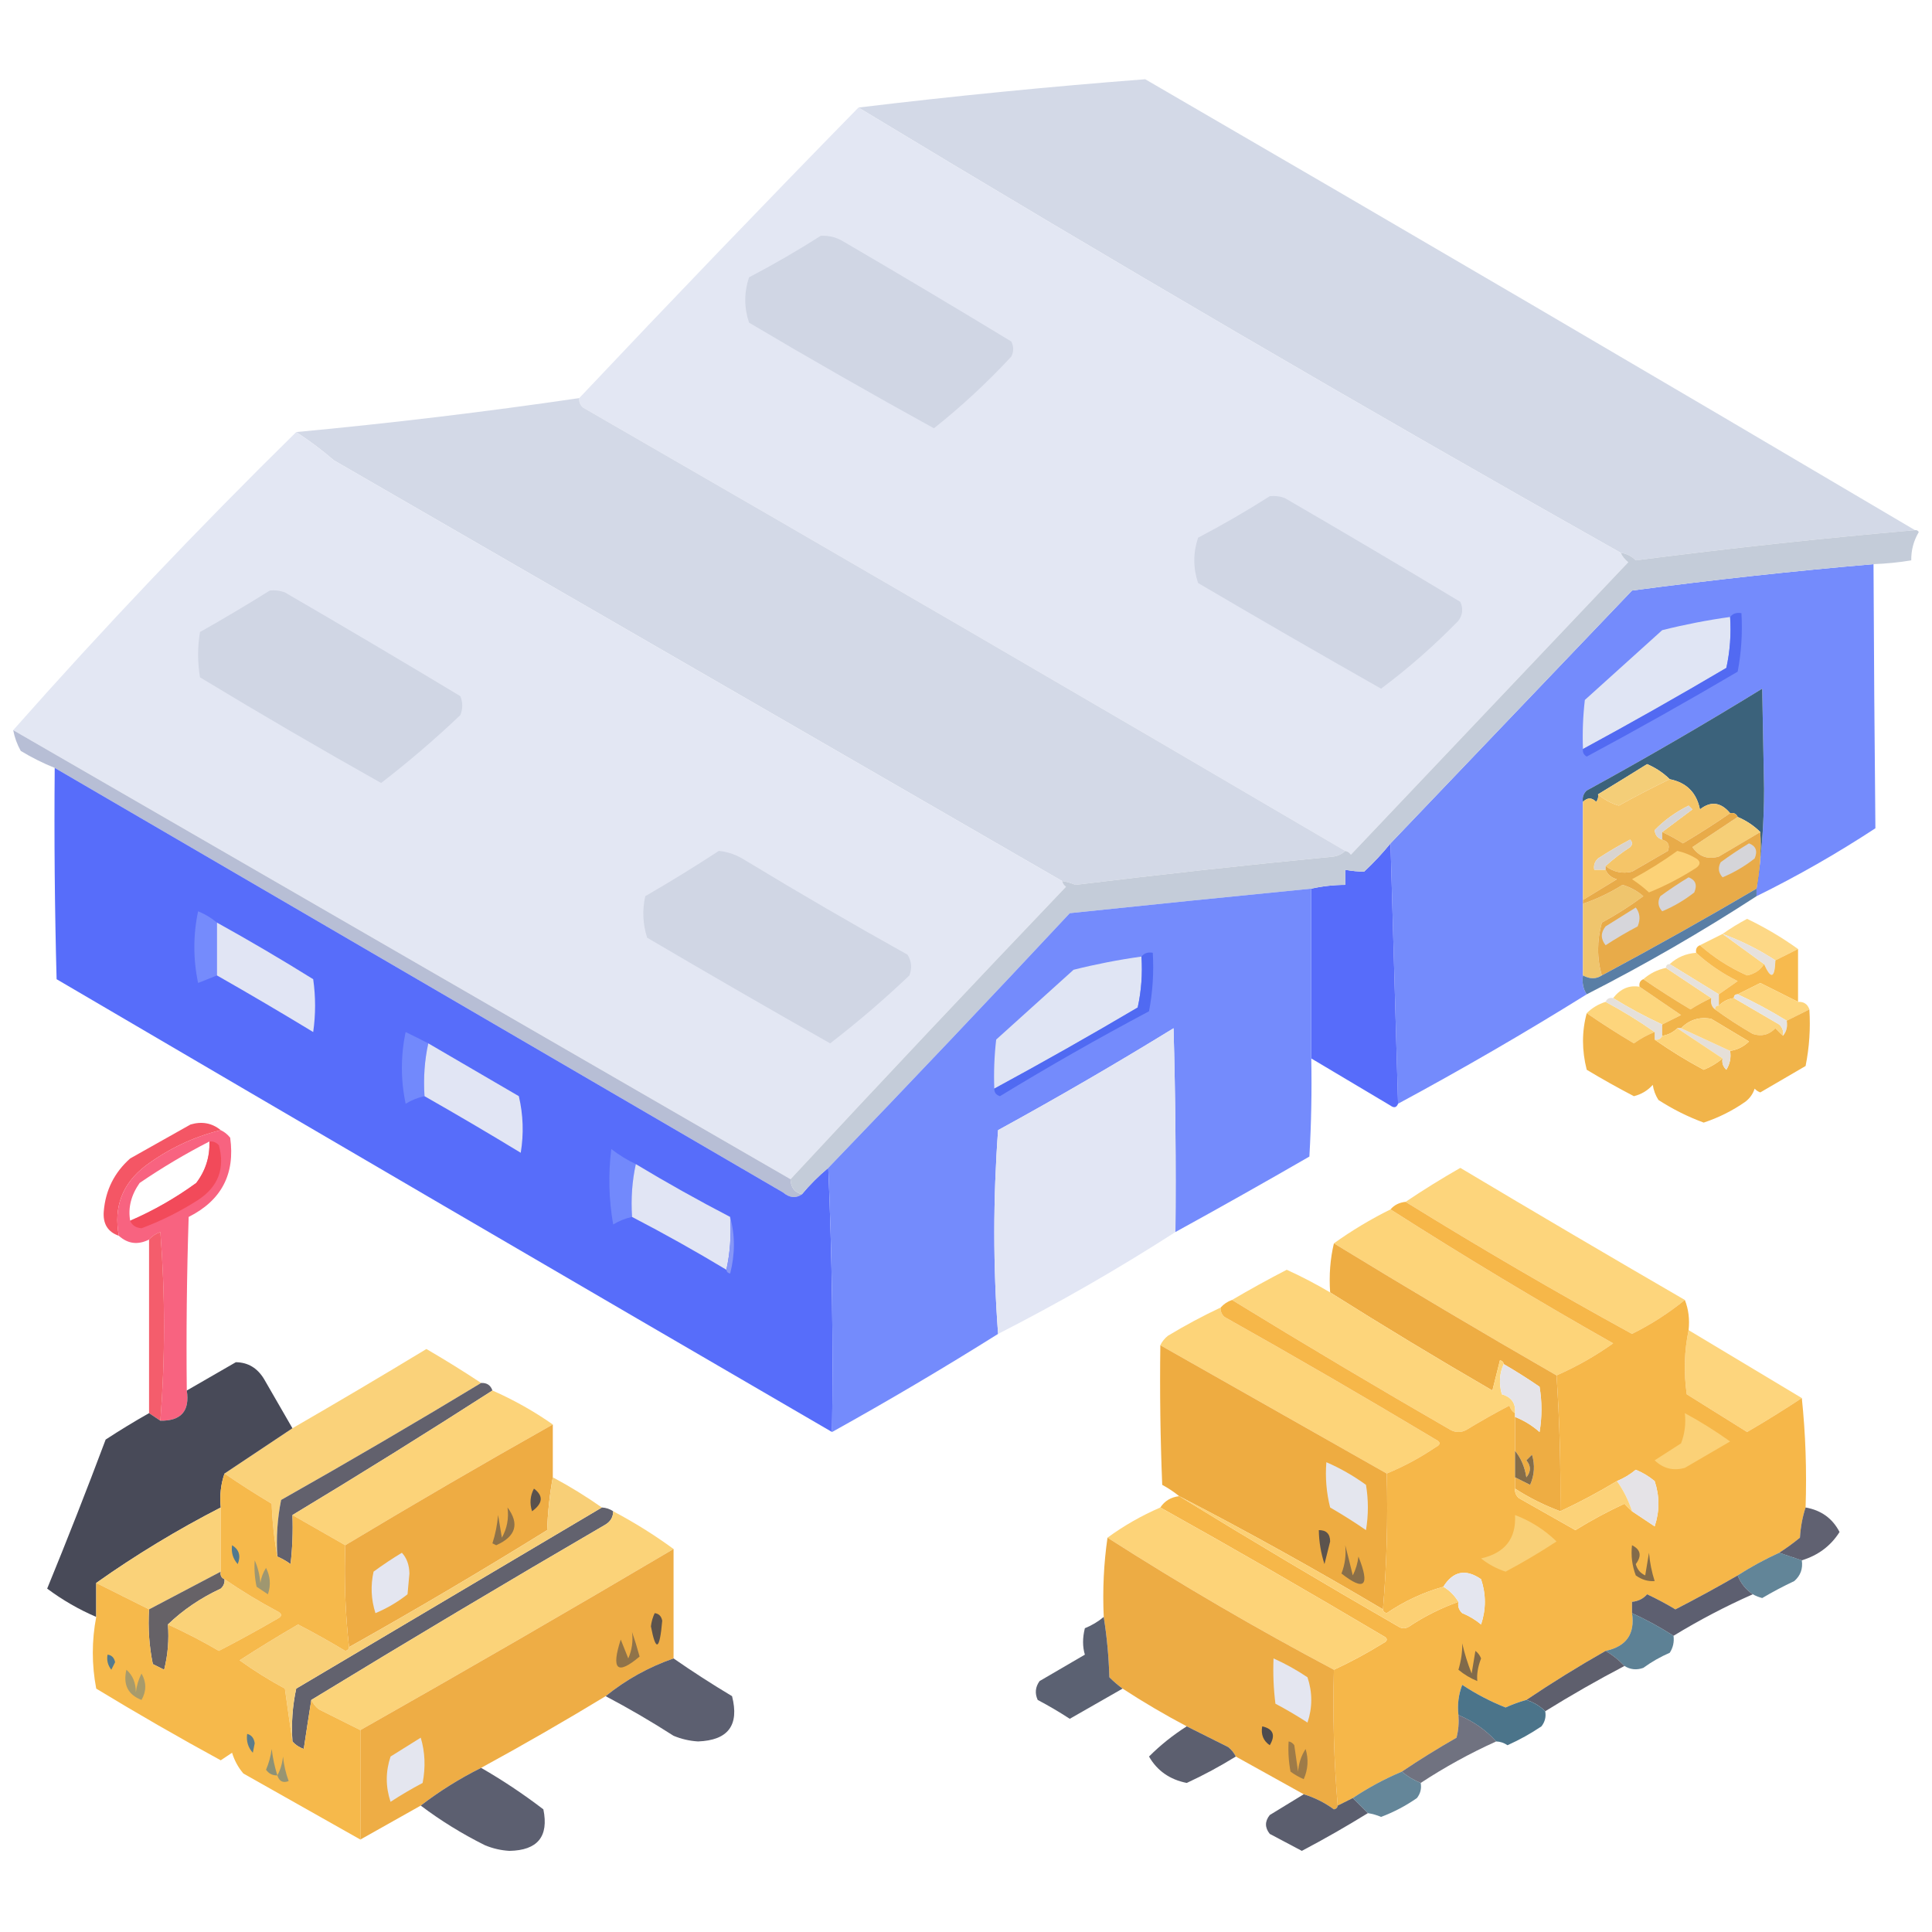 <svg xmlns="http://www.w3.org/2000/svg" xmlns:xlink="http://www.w3.org/1999/xlink" width="512px" height="512px" style="shape-rendering:geometricPrecision; text-rendering:geometricPrecision; image-rendering:optimizeQuality; fill-rule:evenodd; clip-rule:evenodd"><g><path style="opacity:0.996" fill="#d3d9e7" d="M 507.5,140.5 C 482.767,142.656 458.1,145.322 433.5,148.5C 432.378,147.37 431.044,146.703 429.5,146.5C 361.502,108.173 294.169,68.839 227.5,28.5C 252.803,25.448 278.137,22.948 303.5,21C 371.727,60.608 439.727,100.441 507.5,140.5 Z"></path></g><g><path style="opacity:0.999" fill="#e3e7f3" d="M 227.5,28.5 C 294.169,68.839 361.502,108.173 429.5,146.5C 429.953,147.458 430.619,148.292 431.5,149C 407,174.833 382.5,200.667 358,226.5C 357.617,225.944 357.117,225.611 356.5,225.5C 289.393,186.108 222.06,146.941 154.5,108C 153.748,107.329 153.414,106.496 153.5,105.5C 177.945,79.599 202.612,53.933 227.5,28.5 Z"></path></g><g><path style="opacity:1" fill="#d0d6e4" d="M 217.5,62.5 C 219.655,62.372 221.655,62.872 223.5,64C 238.416,72.707 253.249,81.541 268,90.5C 268.667,91.833 268.667,93.167 268,94.5C 261.618,101.385 254.784,107.718 247.5,113.5C 231.004,104.42 214.671,95.086 198.5,85.5C 197.167,81.5 197.167,77.5 198.5,73.5C 205.06,70.059 211.393,66.392 217.5,62.5 Z"></path></g><g><path style="opacity:0.999" fill="#d3d9e7" d="M 153.5,105.5 C 153.414,106.496 153.748,107.329 154.5,108C 222.06,146.941 289.393,186.108 356.5,225.5C 355.737,226.268 354.737,226.768 353.5,227C 330.623,229.204 307.789,231.704 285,234.5C 283.862,234.011 282.695,233.678 281.5,233.5C 217.222,196.357 152.888,159.19 88.5,122C 85.278,119.236 81.944,116.736 78.5,114.5C 103.633,112.152 128.633,109.152 153.5,105.5 Z"></path></g><g><path style="opacity:0.999" fill="#e3e7f3" d="M 78.5,114.5 C 81.944,116.736 85.278,119.236 88.5,122C 152.888,159.19 217.222,196.357 281.5,233.5C 281.611,234.117 281.944,234.617 282.5,235C 257.962,260.703 233.629,286.536 209.5,312.5C 140.833,272.833 72.167,233.167 3.5,193.5C 27.252,166.643 52.252,140.309 78.5,114.5 Z"></path></g><g><path style="opacity:1" fill="#d0d6e4" d="M 336.5,131.5 C 337.873,131.343 339.207,131.51 340.5,132C 356.082,141.041 371.582,150.207 387,159.5C 387.798,161.259 387.631,162.926 386.5,164.5C 380.1,171.072 373.266,177.072 366,182.5C 349.768,173.3 333.601,163.967 317.5,154.5C 316.167,150.5 316.167,146.5 317.5,142.5C 324.06,139.059 330.393,135.392 336.5,131.5 Z"></path></g><g><path style="opacity:0.994" fill="#748bfc" d="M 496.5,149.5 C 496.6,172.842 496.767,196.176 497,219.5C 486.852,226.156 476.352,232.156 465.5,237.5C 465.5,236.833 465.5,236.167 465.5,235.5C 466.832,227.026 467.498,218.193 467.5,209C 467.333,200.167 467.167,191.333 467,182.5C 451.746,191.879 436.246,200.879 420.5,209.5C 419.614,210.325 419.281,211.325 419.5,212.5C 419.5,221.167 419.5,229.833 419.5,238.5C 419.5,238.833 419.5,239.167 419.5,239.5C 419.5,245.833 419.5,252.167 419.5,258.5C 419.216,260.415 419.549,262.081 420.5,263.5C 404.169,273.668 387.502,283.335 370.5,292.5C 369.833,269.5 369.167,246.5 368.5,223.5C 389.756,201.24 411.09,178.907 432.5,156.5C 453.778,153.674 475.111,151.34 496.5,149.5 Z"></path></g><g><path style="opacity:1" fill="#d0d6e4" d="M 71.5,156.5 C 72.873,156.343 74.207,156.51 75.5,157C 91.082,166.041 106.582,175.207 122,184.5C 122.667,186.167 122.667,187.833 122,189.5C 115.283,195.888 108.283,201.888 101,207.5C 84.852,198.426 68.852,189.093 53,179.5C 52.333,175.5 52.333,171.5 53,167.5C 59.313,163.933 65.479,160.266 71.5,156.5 Z"></path></g><g><path style="opacity:1" fill="#e0e5f4" d="M 458.5,163.5 C 458.8,168.099 458.467,172.599 457.5,177C 444.927,184.423 432.261,191.589 419.5,198.5C 419.334,194.154 419.501,189.821 420,185.5C 426.833,179.333 433.667,173.167 440.5,167C 446.455,165.508 452.455,164.341 458.5,163.5 Z"></path></g><g><path style="opacity:1" fill="#526af2" d="M 419.5,198.5 C 432.261,191.589 444.927,184.423 457.5,177C 458.467,172.599 458.8,168.099 458.5,163.5C 459.209,162.596 460.209,162.263 461.5,162.5C 461.805,167.762 461.471,172.928 460.5,178C 447.329,185.753 433.995,193.253 420.5,200.5C 419.702,200.043 419.369,199.376 419.5,198.5 Z"></path></g><g><path style="opacity:1" fill="#3b627b" d="M 465.5,235.5 C 466.445,230.595 466.779,225.595 466.5,220.5C 464.795,218.808 462.795,217.475 460.5,216.5C 460.158,215.662 459.492,215.328 458.5,215.5C 456.036,212.57 453.37,212.237 450.5,214.5C 449.607,210.055 446.94,207.388 442.5,206.5C 440.813,204.834 438.813,203.5 436.5,202.5C 432.127,205.228 427.794,207.895 423.5,210.5C 423.631,211.239 423.464,211.906 423,212.5C 421.855,211.316 420.688,211.316 419.5,212.5C 419.281,211.325 419.614,210.325 420.5,209.5C 436.246,200.879 451.746,191.879 467,182.5C 467.167,191.333 467.333,200.167 467.5,209C 467.498,218.193 466.832,227.026 465.5,235.5 Z"></path></g><g><path style="opacity:0.993" fill="#b7bed5" d="M 3.5,193.5 C 72.167,233.167 140.833,272.833 209.5,312.5C 209.554,314.632 210.554,315.965 212.5,316.5C 210.911,317.621 209.244,317.454 207.5,316C 143.139,278.488 78.806,240.988 14.5,203.5C 11.411,202.261 8.411,200.761 5.5,199C 4.536,197.275 3.869,195.441 3.5,193.5 Z"></path></g><g><path style="opacity:1" fill="#f4ce78" d="M 442.5,206.5 C 437.959,208.688 433.459,211.021 429,213.5C 426.915,212.876 425.082,211.876 423.5,210.5C 427.794,207.895 432.127,205.228 436.5,202.5C 438.813,203.5 440.813,204.834 442.5,206.5 Z"></path></g><g><path style="opacity:0.992" fill="#566cfa" d="M 14.5,203.5 C 78.806,240.988 143.139,278.488 207.5,316C 209.244,317.454 210.911,317.621 212.5,316.5C 214.605,313.973 216.939,311.64 219.5,309.5C 220.498,332.661 220.831,355.994 220.5,379.5C 151.945,339.638 83.445,299.638 15,259.5C 14.5,240.836 14.333,222.17 14.5,203.5 Z"></path></g><g><path style="opacity:1" fill="#f5c568" d="M 442.5,206.5 C 446.94,207.388 449.607,210.055 450.5,214.5C 453.37,212.237 456.036,212.57 458.5,215.5C 454.483,218.267 450.316,220.934 446,223.5C 444.22,222.361 442.386,221.361 440.5,220.5C 443.137,218.509 445.804,216.509 448.5,214.5C 448.167,214.167 447.833,213.833 447.5,213.5C 444.053,215.207 441.053,217.373 438.5,220C 438.639,221.301 439.305,222.134 440.5,222.5C 442.085,223.002 442.585,224.002 442,225.5C 438.833,227.333 435.667,229.167 432.5,231C 429.935,231.609 427.601,231.109 425.5,229.5C 427.481,227.697 429.648,226.03 432,224.5C 432.667,223.833 432.667,223.167 432,222.5C 429.084,224.041 426.251,225.707 423.5,227.5C 422.614,228.325 422.281,229.325 422.5,230.5C 423.5,230.5 424.5,230.5 425.5,230.5C 426.058,231.79 427.058,232.623 428.5,233C 425.472,234.844 422.472,236.678 419.5,238.5C 419.5,229.833 419.5,221.167 419.5,212.5C 420.688,211.316 421.855,211.316 423,212.5C 423.464,211.906 423.631,211.239 423.5,210.5C 425.082,211.876 426.915,212.876 429,213.5C 433.459,211.021 437.959,208.688 442.5,206.5 Z"></path></g><g><path style="opacity:1" fill="#d7d5d5" d="M 440.5,220.5 C 440.5,221.167 440.5,221.833 440.5,222.5C 439.305,222.134 438.639,221.301 438.5,220C 441.053,217.373 444.053,215.207 447.5,213.5C 447.833,213.833 448.167,214.167 448.5,214.5C 445.804,216.509 443.137,218.509 440.5,220.5 Z"></path></g><g><path style="opacity:1" fill="#f6cf77" d="M 460.5,216.5 C 462.795,217.475 464.795,218.808 466.5,220.5C 462.87,222.651 459.204,224.818 455.5,227C 452.593,227.854 450.26,227.021 448.5,224.5C 452.565,221.81 456.565,219.143 460.5,216.5 Z"></path></g><g><path style="opacity:0.995" fill="#576cfa" d="M 368.5,223.5 C 369.167,246.5 369.833,269.5 370.5,292.5C 370.103,293.525 369.437,293.692 368.5,293C 361.472,288.822 354.472,284.655 347.5,280.5C 347.5,265.5 347.5,250.5 347.5,235.5C 350.455,234.841 353.455,234.508 356.5,234.5C 356.5,233.167 356.5,231.833 356.5,230.5C 358.226,230.815 359.893,230.981 361.5,231C 364.067,228.604 366.4,226.104 368.5,223.5 Z"></path></g><g><path style="opacity:1" fill="#d0d6e4" d="M 190.5,225.5 C 193.016,225.755 195.35,226.589 197.5,228C 211.669,236.586 226.003,244.919 240.5,253C 241.576,254.726 241.743,256.559 241,258.5C 234.283,264.888 227.283,270.888 220,276.5C 203.768,267.3 187.601,257.967 171.5,248.5C 170.341,244.878 170.175,241.211 171,237.5C 177.672,233.637 184.172,229.637 190.5,225.5 Z"></path></g><g><path style="opacity:1" fill="#c4ccd9" d="M 507.5,140.5 C 507.938,140.435 508.272,140.601 508.5,141C 507.133,143.301 506.466,145.801 506.5,148.5C 503.193,149.051 499.86,149.384 496.5,149.5C 475.111,151.34 453.778,153.674 432.5,156.5C 411.09,178.907 389.756,201.24 368.5,223.5C 366.4,226.104 364.067,228.604 361.5,231C 359.893,230.981 358.226,230.815 356.5,230.5C 356.5,231.833 356.5,233.167 356.5,234.5C 353.455,234.508 350.455,234.841 347.5,235.5C 326.163,237.6 304.829,239.767 283.5,242C 262.328,264.672 240.994,287.172 219.5,309.5C 216.939,311.64 214.605,313.973 212.5,316.5C 210.554,315.965 209.554,314.632 209.5,312.5C 233.629,286.536 257.962,260.703 282.5,235C 281.944,234.617 281.611,234.117 281.5,233.5C 282.695,233.678 283.862,234.011 285,234.5C 307.789,231.704 330.623,229.204 353.5,227C 354.737,226.768 355.737,226.268 356.5,225.5C 357.117,225.611 357.617,225.944 358,226.5C 382.5,200.667 407,174.833 431.5,149C 430.619,148.292 429.953,147.458 429.5,146.5C 431.044,146.703 432.378,147.37 433.5,148.5C 458.1,145.322 482.767,142.656 507.5,140.5 Z"></path></g><g><path style="opacity:1" fill="#d9d4d0" d="M 425.5,229.5 C 425.5,229.833 425.5,230.167 425.5,230.5C 424.5,230.5 423.5,230.5 422.5,230.5C 422.281,229.325 422.614,228.325 423.5,227.5C 426.251,225.707 429.084,224.041 432,222.5C 432.667,223.167 432.667,223.833 432,224.5C 429.648,226.03 427.481,227.697 425.5,229.5 Z"></path></g><g><path style="opacity:1" fill="#efc56d" d="M 424.5,258.5 C 423.001,259.494 421.334,259.494 419.5,258.5C 419.5,252.167 419.5,245.833 419.5,239.5C 423.149,238.26 426.649,236.593 430,234.5C 432.058,235.112 433.891,236.112 435.5,237.5C 432.003,240.083 428.336,242.416 424.5,244.5C 423.188,249.318 423.188,253.985 424.5,258.5 Z"></path></g><g><path style="opacity:0.994" fill="#748bfc" d="M 347.5,235.5 C 347.5,250.5 347.5,265.5 347.5,280.5C 347.666,289.173 347.5,297.84 347,306.5C 335.193,313.317 323.36,319.984 311.5,326.5C 311.667,308.497 311.5,290.497 311,272.5C 295.746,281.879 280.246,290.879 264.5,299.5C 263.173,317.662 263.173,335.662 264.5,353.5C 250.116,362.53 235.449,371.197 220.5,379.5C 220.831,355.994 220.498,332.661 219.5,309.5C 240.994,287.172 262.328,264.672 283.5,242C 304.829,239.767 326.163,237.6 347.5,235.5 Z"></path></g><g><path style="opacity:1" fill="#758bfc" d="M 57.5,244.5 C 57.5,249.167 57.5,253.833 57.5,258.5C 55.862,259.159 54.196,259.826 52.5,260.5C 51.167,254.167 51.167,247.833 52.5,241.5C 54.36,242.26 56.027,243.26 57.5,244.5 Z"></path></g><g><path style="opacity:0.921" fill="#fdd57c" d="M 476.5,251.5 C 474.517,252.471 472.517,253.471 470.5,254.5C 466.075,251.621 461.408,249.287 456.5,247.5C 458.535,246.06 460.702,244.727 463,243.5C 467.795,245.808 472.295,248.475 476.5,251.5 Z"></path></g><g><path style="opacity:1" fill="#e1e5f4" d="M 57.5,244.5 C 66.113,249.273 74.613,254.273 83,259.5C 83.667,264.167 83.667,268.833 83,273.5C 74.519,268.348 66.019,263.348 57.5,258.5C 57.5,253.833 57.5,249.167 57.5,244.5 Z"></path></g><g><path style="opacity:1" fill="#e8ab49" d="M 458.5,215.5 C 459.492,215.328 460.158,215.662 460.5,216.5C 456.565,219.143 452.565,221.81 448.5,224.5C 450.26,227.021 452.593,227.854 455.5,227C 459.204,224.818 462.87,222.651 466.5,220.5C 466.779,225.595 466.445,230.595 465.5,235.5C 452.058,243.392 438.392,251.059 424.5,258.5C 423.188,253.985 423.188,249.318 424.5,244.5C 428.336,242.416 432.003,240.083 435.5,237.5C 433.891,236.112 432.058,235.112 430,234.5C 426.649,236.593 423.149,238.26 419.5,239.5C 419.5,239.167 419.5,238.833 419.5,238.5C 422.472,236.678 425.472,234.844 428.5,233C 427.058,232.623 426.058,231.79 425.5,230.5C 425.5,230.167 425.5,229.833 425.5,229.5C 427.601,231.109 429.935,231.609 432.5,231C 435.667,229.167 438.833,227.333 442,225.5C 442.585,224.002 442.085,223.002 440.5,222.5C 440.5,221.833 440.5,221.167 440.5,220.5C 442.386,221.361 444.22,222.361 446,223.5C 450.316,220.934 454.483,218.267 458.5,215.5 Z"></path></g><g><path style="opacity:1" fill="#d6d6db" d="M 433.5,240.5 C 434.613,241.946 434.78,243.613 434,245.5C 431.084,247.041 428.251,248.707 425.5,250.5C 424.167,248.833 424.167,247.167 425.5,245.5C 428.231,243.808 430.898,242.142 433.5,240.5 Z"></path></g><g><path style="opacity:1" fill="#d5d5da" d="M 447.5,232.5 C 449.344,233.204 449.844,234.537 449,236.5C 446.414,238.545 443.58,240.211 440.5,241.5C 439.386,240.277 439.219,238.944 440,237.5C 442.479,235.686 444.979,234.019 447.5,232.5 Z"></path></g><g><path style="opacity:1" fill="#fcd277" d="M 444.5,225.5 C 446.258,225.877 447.925,226.544 449.5,227.5C 450.711,228.274 450.711,229.107 449.5,230C 445.496,232.585 441.329,234.751 437,236.5C 435.59,235.213 434.09,234.046 432.5,233C 436.732,230.725 440.732,228.225 444.5,225.5 Z"></path></g><g><path style="opacity:1" fill="#d5d5d9" d="M 463.5,223.5 C 465.344,224.204 465.844,225.537 465,227.5C 462.414,229.545 459.58,231.211 456.5,232.5C 455.386,231.277 455.219,229.944 456,228.5C 458.479,226.686 460.979,225.019 463.5,223.5 Z"></path></g><g><path style="opacity:0.981" fill="#fdd57b" d="M 456.5,247.5 C 460.167,250.167 463.833,252.833 467.5,255.5C 466.481,257.101 464.981,258.101 463,258.5C 458.361,256.439 454.194,253.772 450.5,250.5C 452.517,249.471 454.517,248.471 456.5,247.5 Z"></path></g><g><path style="opacity:1" fill="#e6e1dd" d="M 456.5,247.5 C 461.408,249.287 466.075,251.621 470.5,254.5C 470.33,259.275 469.33,259.608 467.5,255.5C 463.833,252.833 460.167,250.167 456.5,247.5 Z"></path></g><g><path style="opacity:0.943" fill="#fdd47a" d="M 449.5,252.5 C 452.754,255.471 456.42,257.971 460.5,260C 458.767,261.189 457.1,262.356 455.5,263.5C 451.167,260.833 446.833,258.167 442.5,255.5C 444.426,253.707 446.759,252.707 449.5,252.5 Z"></path></g><g><path style="opacity:0.974" fill="#f7b94a" d="M 450.5,250.5 C 454.194,253.772 458.361,256.439 463,258.5C 464.981,258.101 466.481,257.101 467.5,255.5C 469.33,259.608 470.33,259.275 470.5,254.5C 472.517,253.471 474.517,252.471 476.5,251.5C 476.5,256.167 476.5,260.833 476.5,265.5C 473.157,263.828 469.824,262.162 466.5,260.5C 464.437,261.512 462.437,262.512 460.5,263.5C 459.833,263.5 459.5,263.833 459.5,264.5C 457.938,264.733 456.605,265.4 455.5,266.5C 455.5,265.5 455.5,264.5 455.5,263.5C 457.1,262.356 458.767,261.189 460.5,260C 456.42,257.971 452.754,255.471 449.5,252.5C 449.328,251.508 449.662,250.842 450.5,250.5 Z"></path></g><g><path style="opacity:1" fill="#e0e5f4" d="M 302.5,253.5 C 302.8,258.099 302.467,262.599 301.5,267C 288.927,274.423 276.261,281.589 263.5,288.5C 263.334,284.154 263.501,279.821 264,275.5C 270.833,269.333 277.667,263.167 284.5,257C 290.455,255.508 296.455,254.341 302.5,253.5 Z"></path></g><g><path style="opacity:0.981" fill="#fdd47b" d="M 441.5,256.5 C 445.5,259.167 449.5,261.833 453.5,264.5C 451.614,265.361 449.78,266.361 448,267.5C 443.684,264.934 439.517,262.267 435.5,259.5C 437.181,257.992 439.181,256.992 441.5,256.5 Z"></path></g><g><path style="opacity:1" fill="#597ea5" d="M 465.5,235.5 C 465.5,236.167 465.5,236.833 465.5,237.5C 450.998,246.921 435.998,255.588 420.5,263.5C 419.549,262.081 419.216,260.415 419.5,258.5C 421.334,259.494 423.001,259.494 424.5,258.5C 438.392,251.059 452.058,243.392 465.5,235.5 Z"></path></g><g><path style="opacity:1" fill="#e6e1db" d="M 442.5,255.5 C 446.833,258.167 451.167,260.833 455.5,263.5C 455.5,264.5 455.5,265.5 455.5,266.5C 454.833,266.5 454.5,266.833 454.5,267.5C 453.596,266.791 453.263,265.791 453.5,264.5C 449.5,261.833 445.5,259.167 441.5,256.5C 441.5,255.833 441.833,255.5 442.5,255.5 Z"></path></g><g><path style="opacity:0.97" fill="#fdd47a" d="M 476.5,265.5 C 478.027,265.427 479.027,266.094 479.5,267.5C 477.5,268.5 475.5,269.5 473.5,270.5C 469.299,267.9 464.966,265.566 460.5,263.5C 462.437,262.512 464.437,261.512 466.5,260.5C 469.824,262.162 473.157,263.828 476.5,265.5 Z"></path></g><g><path style="opacity:0.97" fill="#fdd57a" d="M 434.5,261.5 C 438.101,263.977 441.767,266.477 445.5,269C 443.807,269.847 442.14,270.68 440.5,271.5C 436.034,269.434 431.701,267.1 427.5,264.5C 429.426,262.023 431.759,261.023 434.5,261.5 Z"></path></g><g><path style="opacity:1" fill="#fcd37b" d="M 459.5,264.5 C 463.483,266.806 467.483,269.139 471.5,271.5C 472.386,272.325 472.719,273.325 472.5,274.5C 471.849,273.909 471.182,273.243 470.5,272.5C 468.809,274.256 466.809,274.756 464.5,274C 460.991,271.97 457.658,269.804 454.5,267.5C 454.5,266.833 454.833,266.5 455.5,266.5C 456.605,265.4 457.938,264.733 459.5,264.5 Z"></path></g><g><path style="opacity:0.979" fill="#fdd47a" d="M 425.5,265.5 C 430.037,267.93 434.37,270.597 438.5,273.5C 436.574,274.242 434.741,275.242 433,276.5C 428.684,273.934 424.517,271.267 420.5,268.5C 421.899,267.11 423.566,266.11 425.5,265.5 Z"></path></g><g><path style="opacity:1" fill="#e6e4e2" d="M 459.5,264.5 C 459.5,263.833 459.833,263.5 460.5,263.5C 464.966,265.566 469.299,267.9 473.5,270.5C 473.768,272.099 473.434,273.432 472.5,274.5C 472.719,273.325 472.386,272.325 471.5,271.5C 467.483,269.139 463.483,266.806 459.5,264.5 Z"></path></g><g><path style="opacity:1" fill="#e5e0da" d="M 425.5,265.5 C 425.842,264.662 426.508,264.328 427.5,264.5C 431.701,267.1 436.034,269.434 440.5,271.5C 440.5,272.5 440.5,273.5 440.5,274.5C 440.158,275.338 439.492,275.672 438.5,275.5C 438.5,274.833 438.5,274.167 438.5,273.5C 434.37,270.597 430.037,267.93 425.5,265.5 Z"></path></g><g><path style="opacity:1" fill="#e2e6f4" d="M 311.5,326.5 C 296.331,336.255 280.664,345.255 264.5,353.5C 263.173,335.662 263.173,317.662 264.5,299.5C 280.246,290.879 295.746,281.879 311,272.5C 311.5,290.497 311.667,308.497 311.5,326.5 Z"></path></g><g><path style="opacity:1" fill="#7289fc" d="M 113.5,276.5 C 112.514,280.97 112.181,285.637 112.5,290.5C 110.742,290.877 109.075,291.544 107.5,292.5C 106.167,286.167 106.167,279.833 107.5,273.5C 109.604,274.519 111.604,275.519 113.5,276.5 Z"></path></g><g><path style="opacity:1" fill="#e1e5f4" d="M 113.5,276.5 C 121.472,281.155 129.472,285.822 137.5,290.5C 138.662,295.467 138.829,300.467 138,305.5C 129.555,300.362 121.055,295.362 112.5,290.5C 112.181,285.637 112.514,280.97 113.5,276.5 Z"></path></g><g><path style="opacity:0.983" fill="#f1b347" d="M 435.5,259.5 C 439.517,262.267 443.684,264.934 448,267.5C 449.78,266.361 451.614,265.361 453.5,264.5C 453.263,265.791 453.596,266.791 454.5,267.5C 457.658,269.804 460.991,271.97 464.5,274C 466.809,274.756 468.809,274.256 470.5,272.5C 471.182,273.243 471.849,273.909 472.5,274.5C 473.434,273.432 473.768,272.099 473.5,270.5C 475.5,269.5 477.5,268.5 479.5,267.5C 479.827,272.544 479.494,277.544 478.5,282.5C 474.5,284.833 470.5,287.167 466.5,289.5C 465.914,289.291 465.414,288.957 465,288.5C 464.535,289.931 463.701,291.097 462.5,292C 459.107,294.363 455.44,296.196 451.5,297.5C 447.278,295.945 443.278,293.945 439.5,291.5C 438.719,290.271 438.219,288.938 438,287.5C 436.649,289.01 434.982,290.01 433,290.5C 428.768,288.3 424.602,285.967 420.5,283.5C 419.186,278.348 419.186,273.348 420.5,268.5C 424.517,271.267 428.684,273.934 433,276.5C 434.741,275.242 436.574,274.242 438.5,273.5C 438.5,274.167 438.5,274.833 438.5,275.5C 442.602,278.392 446.935,281.059 451.5,283.5C 453.36,282.74 455.027,281.74 456.5,280.5C 456.281,281.675 456.614,282.675 457.5,283.5C 458.452,281.955 458.785,280.288 458.5,278.5C 460.423,278.205 462.09,277.372 463.5,276C 460.167,274 456.833,272 453.5,270C 450.354,269.411 447.688,270.245 445.5,272.5C 445.167,272.5 444.833,272.5 444.5,272.5C 443.395,273.6 442.062,274.267 440.5,274.5C 440.5,273.5 440.5,272.5 440.5,271.5C 442.14,270.68 443.807,269.847 445.5,269C 441.767,266.477 438.101,263.977 434.5,261.5C 434.328,260.508 434.662,259.842 435.5,259.5 Z"></path></g><g><path style="opacity:1" fill="#e5dfd8" d="M 444.5,272.5 C 444.833,272.5 445.167,272.5 445.5,272.5C 449.833,274.5 454.167,276.5 458.5,278.5C 458.785,280.288 458.452,281.955 457.5,283.5C 456.614,282.675 456.281,281.675 456.5,280.5C 452.5,277.833 448.5,275.167 444.5,272.5 Z"></path></g><g><path style="opacity:0.999" fill="#fdd47a" d="M 444.5,272.5 C 448.5,275.167 452.5,277.833 456.5,280.5C 455.027,281.74 453.36,282.74 451.5,283.5C 446.935,281.059 442.602,278.392 438.5,275.5C 439.492,275.672 440.158,275.338 440.5,274.5C 442.062,274.267 443.395,273.6 444.5,272.5 Z"></path></g><g><path style="opacity:1" fill="#fdd47b" d="M 458.5,278.5 C 454.167,276.5 449.833,274.5 445.5,272.5C 447.688,270.245 450.354,269.411 453.5,270C 456.833,272 460.167,274 463.5,276C 462.09,277.372 460.423,278.205 458.5,278.5 Z"></path></g><g><path style="opacity:1" fill="#506af2" d="M 263.5,288.5 C 276.261,281.589 288.927,274.423 301.5,267C 302.467,262.599 302.8,258.099 302.5,253.5C 303.209,252.596 304.209,252.263 305.5,252.5C 305.805,257.762 305.471,262.928 304.5,268C 291.073,275.127 277.907,282.627 265,290.5C 263.97,290.164 263.47,289.497 263.5,288.5 Z"></path></g><g><path style="opacity:0.92" fill="#f34858" d="M 58.5,299.5 C 51.264,301.283 44.597,304.45 38.5,309C 32.399,313.708 30.066,319.874 31.5,327.5C 28.564,326.485 27.231,324.318 27.5,321C 27.973,315.387 30.306,310.721 34.5,307C 39.833,304 45.167,301 50.5,298C 53.538,297.115 56.205,297.615 58.5,299.5 Z"></path></g><g><path style="opacity:1" fill="#7289fc" d="M 168.5,308.5 C 167.514,312.97 167.181,317.637 167.5,322.5C 165.742,322.877 164.075,323.544 162.5,324.5C 161.336,317.858 161.169,311.192 162,304.5C 164.095,306.125 166.261,307.458 168.5,308.5 Z"></path></g><g><path style="opacity:1" fill="#e1e5f4" d="M 168.5,308.5 C 176.672,313.42 185.005,318.087 193.5,322.5C 193.819,327.363 193.486,332.03 192.5,336.5C 184.328,331.58 175.995,326.913 167.5,322.5C 167.181,317.637 167.514,312.97 168.5,308.5 Z"></path></g><g><path style="opacity:0.974" fill="#fdd479" d="M 446.5,344.5 C 442.238,347.974 437.571,350.974 432.5,353.5C 412.109,342.311 392.109,330.645 372.5,318.5C 377.161,315.363 381.994,312.363 387,309.5C 406.779,321.304 426.612,332.971 446.5,344.5 Z"></path></g><g><path style="opacity:0.976" fill="#f85f7d" d="M 58.5,299.5 C 59.458,299.953 60.292,300.619 61,301.5C 62.349,311.135 58.682,318.135 50,322.5C 49.5,337.83 49.333,353.163 49.5,368.5C 50.332,373.92 47.999,376.587 42.5,376.5C 43.79,359.855 43.79,343.188 42.5,326.5C 41.261,326.942 40.261,327.609 39.5,328.5C 36.548,329.973 33.881,329.64 31.5,327.5C 30.066,319.874 32.399,313.708 38.5,309C 44.597,304.45 51.264,301.283 58.5,299.5 Z M 55.5,302.5 C 55.633,306.599 54.467,310.266 52,313.5C 46.519,317.489 40.685,320.822 34.5,323.5C 33.895,320.082 34.729,316.749 37,313.5C 42.947,309.444 49.113,305.778 55.5,302.5 Z"></path></g><g><path style="opacity:0.918" fill="#f34857" d="M 55.5,302.5 C 56.496,302.414 57.329,302.748 58,303.5C 59.672,309.658 57.838,314.491 52.5,318C 47.727,321.053 42.727,323.553 37.5,325.5C 35.97,325.36 34.97,324.693 34.5,323.5C 40.685,320.822 46.519,317.489 52,313.5C 54.467,310.266 55.633,306.599 55.5,302.5 Z"></path></g><g><path style="opacity:0.994" fill="#fdd479" d="M 368.5,320.5 C 387.771,332.81 407.438,344.644 427.5,356C 422.77,359.364 417.77,362.197 412.5,364.5C 392.633,353.07 372.966,341.404 353.5,329.5C 358.233,326.11 363.233,323.11 368.5,320.5 Z"></path></g><g><path style="opacity:1" fill="#8696f7" d="M 193.5,322.5 C 194.814,327.348 194.814,332.348 193.5,337.5C 192.893,337.376 192.56,337.043 192.5,336.5C 193.486,332.03 193.819,327.363 193.5,322.5 Z"></path></g><g><path style="opacity:0.884" fill="#f3495a" d="M 42.5,376.5 C 41.5,375.833 40.5,375.167 39.5,374.5C 39.5,359.167 39.5,343.833 39.5,328.5C 40.261,327.609 41.261,326.942 42.5,326.5C 43.79,343.188 43.79,359.855 42.5,376.5 Z"></path></g><g><path style="opacity:0.991" fill="#eeac42" d="M 353.5,329.5 C 372.966,341.404 392.633,353.07 412.5,364.5C 413.309,376.482 413.642,388.482 413.5,400.5C 409.272,398.934 405.272,396.934 401.5,394.5C 401.5,393.5 401.5,392.5 401.5,391.5C 402.807,392.153 404.14,392.82 405.5,393.5C 406.652,390.894 406.818,388.227 406,385.5C 405.5,386 405,386.5 404.5,387C 405.747,388.494 405.747,389.994 404.5,391.5C 404.062,388.705 403.062,386.372 401.5,384.5C 401.5,381.5 401.5,378.5 401.5,375.5C 403.89,376.446 406.056,377.779 408,379.5C 408.667,375.5 408.667,371.5 408,367.5C 404.89,365.364 401.723,363.364 398.5,361.5C 398.44,360.957 398.107,360.624 397.5,360.5C 396.833,363.167 396.167,365.833 395.5,368.5C 380.937,360.059 366.604,351.392 352.5,342.5C 352.182,337.968 352.515,333.634 353.5,329.5 Z"></path></g><g><path style="opacity:0.988" fill="#fdd479" d="M 352.5,342.5 C 366.604,351.392 380.937,360.059 395.5,368.5C 396.167,365.833 396.833,363.167 397.5,360.5C 398.107,360.624 398.44,360.957 398.5,361.5C 397.366,363.966 397.199,366.633 398,369.5C 400.556,370.219 401.723,371.886 401.5,374.5C 400.778,374.082 400.278,373.416 400,372.5C 396.118,374.526 392.284,376.693 388.5,379C 387.167,379.667 385.833,379.667 384.5,379C 364.938,367.726 345.605,356.226 326.5,344.5C 331.242,341.712 336.075,339.045 341,336.5C 344.965,338.31 348.798,340.31 352.5,342.5 Z"></path></g><g><path style="opacity:0.995" fill="#fdd479" d="M 323.5,346.5 C 323.414,347.496 323.748,348.329 324.5,349C 343.33,359.581 361.997,370.414 380.5,381.5C 381.833,382.167 381.833,382.833 380.5,383.5C 376.385,386.293 372.051,388.626 367.5,390.5C 347.5,379.167 327.5,367.833 307.5,356.5C 307.953,355.542 308.619,354.708 309.5,354C 314.075,351.242 318.742,348.742 323.5,346.5 Z"></path></g><g><path style="opacity:0.972" fill="#fdd479" d="M 447.5,352.5 C 457.536,358.515 467.536,364.515 477.5,370.5C 472.815,373.6 467.981,376.6 463,379.5C 457.667,376.167 452.333,372.833 447,369.5C 446.182,363.651 446.348,357.985 447.5,352.5 Z"></path></g><g><path style="opacity:0.995" fill="#eeac41" d="M 307.5,356.5 C 327.5,367.833 347.5,379.167 367.5,390.5C 367.828,402.678 367.495,414.678 366.5,426.5C 348.752,415.961 330.752,405.961 312.5,396.5C 311.152,395.399 309.652,394.399 308,393.5C 307.5,381.171 307.333,368.838 307.5,356.5 Z"></path></g><g><path style="opacity:0.977" fill="#fad278" d="M 127.5,366.5 C 110.025,377.074 92.358,387.407 74.5,397.5C 73.506,402.456 73.172,407.456 73.5,412.5C 72.674,408.018 72.174,403.351 72,398.5C 67.72,395.947 63.554,393.281 59.5,390.5C 65.5,386.5 71.5,382.5 77.5,378.5C 89.388,371.637 101.221,364.637 113,357.5C 117.981,360.4 122.815,363.4 127.5,366.5 Z"></path></g><g><path style="opacity:0.994" fill="#484a58" d="M 77.5,378.5 C 71.5,382.5 65.5,386.5 59.5,390.5C 58.523,393.287 58.19,396.287 58.5,399.5C 46.965,405.427 35.965,412.094 25.5,419.5C 25.5,422.5 25.5,425.5 25.5,428.5C 20.895,426.529 16.561,424.029 12.5,421C 17.858,407.929 23.025,394.763 28,381.5C 31.778,379.03 35.611,376.697 39.5,374.5C 40.5,375.167 41.5,375.833 42.5,376.5C 47.999,376.587 50.332,373.92 49.5,368.5C 53.806,366.012 58.139,363.512 62.5,361C 65.723,361.037 68.223,362.537 70,365.5C 72.512,369.861 75.012,374.194 77.5,378.5 Z"></path></g><g><path style="opacity:1" fill="#62616d" d="M 127.5,366.5 C 129.027,366.427 130.027,367.094 130.5,368.5C 113.001,379.75 95.335,390.75 77.5,401.5C 77.666,405.846 77.499,410.179 77,414.5C 75.887,413.695 74.721,413.028 73.5,412.5C 73.172,407.456 73.506,402.456 74.5,397.5C 92.358,387.407 110.025,377.074 127.5,366.5 Z"></path></g><g><path style="opacity:0.996" fill="#fcd379" d="M 130.5,368.5 C 136.165,370.997 141.498,373.997 146.5,377.5C 128.03,387.903 109.697,398.569 91.5,409.5C 86.806,406.821 82.139,404.155 77.5,401.5C 95.335,390.75 113.001,379.75 130.5,368.5 Z"></path></g><g><path style="opacity:1" fill="#f6b749" d="M 372.5,318.5 C 392.109,330.645 412.109,342.311 432.5,353.5C 437.571,350.974 442.238,347.974 446.5,344.5C 447.473,346.948 447.806,349.615 447.5,352.5C 446.348,357.985 446.182,363.651 447,369.5C 452.333,372.833 457.667,376.167 463,379.5C 467.981,376.6 472.815,373.6 477.5,370.5C 478.494,379.986 478.827,389.652 478.5,399.5C 477.683,401.969 477.183,404.635 477,407.5C 475.188,408.977 473.355,410.31 471.5,411.5C 467.7,413.234 464.034,415.234 460.5,417.5C 455.091,420.622 449.591,423.622 444,426.5C 441.568,425.034 439.068,423.701 436.5,422.5C 434.983,422.489 433.816,421.823 433,420.5C 432.51,421.793 432.343,423.127 432.5,424.5C 432.5,425.5 432.5,426.5 432.5,427.5C 433.326,433.012 430.993,436.345 425.5,437.5C 418.296,441.597 411.296,445.93 404.5,450.5C 402.634,451.014 400.8,451.68 399,452.5C 394.946,450.89 391.113,448.89 387.5,446.5C 386.52,449.086 386.187,451.753 386.5,454.5C 386.662,456.527 386.495,458.527 386,460.5C 380.994,463.363 376.161,466.363 371.5,469.5C 366.91,471.439 362.577,473.773 358.5,476.5C 357.167,477.167 355.833,477.833 354.5,478.5C 353.505,466.678 353.172,454.678 353.5,442.5C 357.966,440.434 362.299,438.1 366.5,435.5C 367.833,434.833 367.833,434.167 366.5,433.5C 346.969,421.902 327.303,410.569 307.5,399.5C 308.659,397.75 310.326,396.75 312.5,396.5C 331.605,408.226 350.938,419.726 370.5,431C 371.5,431.667 372.5,431.667 373.5,431C 377.577,428.295 381.91,426.128 386.5,424.5C 386.281,425.675 386.614,426.675 387.5,427.5C 389.332,428.248 390.999,429.248 392.5,430.5C 393.833,426.5 393.833,422.5 392.5,418.5C 388.431,415.685 385.098,416.352 382.5,420.5C 377.141,422.012 372.141,424.346 367.5,427.5C 366.893,427.376 366.56,427.043 366.5,426.5C 367.495,414.678 367.828,402.678 367.5,390.5C 372.051,388.626 376.385,386.293 380.5,383.5C 381.833,382.833 381.833,382.167 380.5,381.5C 361.997,370.414 343.33,359.581 324.5,349C 323.748,348.329 323.414,347.496 323.5,346.5C 324.29,345.599 325.29,344.932 326.5,344.5C 345.605,356.226 364.938,367.726 384.5,379C 385.833,379.667 387.167,379.667 388.5,379C 392.284,376.693 396.118,374.526 400,372.5C 400.278,373.416 400.778,374.082 401.5,374.5C 401.5,374.833 401.5,375.167 401.5,375.5C 401.5,378.5 401.5,381.5 401.5,384.5C 401.5,386.833 401.5,389.167 401.5,391.5C 401.5,392.5 401.5,393.5 401.5,394.5C 401.414,395.496 401.748,396.329 402.5,397C 407.5,399.833 412.5,402.667 417.5,405.5C 421.674,402.912 426.007,400.579 430.5,398.5C 431.182,399.243 431.849,399.909 432.5,400.5C 434.435,401.81 436.435,403.143 438.5,404.5C 439.833,400.5 439.833,396.5 438.5,392.5C 436.999,391.248 435.332,390.248 433.5,389.5C 431.971,390.763 430.305,391.763 428.5,392.5C 423.676,395.413 418.676,398.08 413.5,400.5C 413.642,388.482 413.309,376.482 412.5,364.5C 417.77,362.197 422.77,359.364 427.5,356C 407.438,344.644 387.771,332.81 368.5,320.5C 369.514,319.326 370.847,318.66 372.5,318.5 Z M 436.5,422.5 C 435.486,423.674 434.153,424.34 432.5,424.5C 432.343,423.127 432.51,421.793 433,420.5C 433.816,421.823 434.983,422.489 436.5,422.5 Z"></path></g><g><path style="opacity:1" fill="#e5e4e9" d="M 398.5,361.5 C 401.723,363.364 404.89,365.364 408,367.5C 408.667,371.5 408.667,375.5 408,379.5C 406.056,377.779 403.89,376.446 401.5,375.5C 401.5,375.167 401.5,374.833 401.5,374.5C 401.723,371.886 400.556,370.219 398,369.5C 397.199,366.633 397.366,363.966 398.5,361.5 Z"></path></g><g><path style="opacity:1" fill="#fbd177" d="M 446.5,374.5 C 450.64,376.739 454.64,379.239 458.5,382C 454.5,384.333 450.5,386.667 446.5,389C 443.449,389.857 440.783,389.19 438.5,387C 440.833,385.5 443.167,384 445.5,382.5C 446.48,379.914 446.813,377.247 446.5,374.5 Z"></path></g><g><path style="opacity:0.993" fill="#eeac43" d="M 146.5,377.5 C 146.5,382.167 146.5,386.833 146.5,391.5C 145.674,395.982 145.174,400.649 145,405.5C 127.72,416.223 110.22,426.556 92.5,436.5C 91.507,427.682 91.173,418.682 91.5,409.5C 109.697,398.569 128.03,387.903 146.5,377.5 Z"></path></g><g><path style="opacity:1" fill="#e4e6ee" d="M 351.5,387.5 C 355.189,389.097 358.689,391.097 362,393.5C 362.667,397.5 362.667,401.5 362,405.5C 358.918,403.375 355.751,401.375 352.5,399.5C 351.509,395.555 351.176,391.555 351.5,387.5 Z"></path></g><g><path style="opacity:1" fill="#e5e3e7" d="M 432.5,400.5 C 431.558,397.58 430.224,394.914 428.5,392.5C 430.305,391.763 431.971,390.763 433.5,389.5C 435.332,390.248 436.999,391.248 438.5,392.5C 439.833,396.5 439.833,400.5 438.5,404.5C 436.435,403.143 434.435,401.81 432.5,400.5 Z"></path></g><g><path style="opacity:1" fill="#856d49" d="M 401.5,384.5 C 403.062,386.372 404.062,388.705 404.5,391.5C 405.747,389.994 405.747,388.494 404.5,387C 405,386.5 405.5,386 406,385.5C 406.818,388.227 406.652,390.894 405.5,393.5C 404.14,392.82 402.807,392.153 401.5,391.5C 401.5,389.167 401.5,386.833 401.5,384.5 Z"></path></g><g><path style="opacity:1" fill="#fcd278" d="M 428.5,392.5 C 430.224,394.914 431.558,397.58 432.5,400.5C 431.849,399.909 431.182,399.243 430.5,398.5C 426.007,400.579 421.674,402.912 417.5,405.5C 412.5,402.667 407.5,399.833 402.5,397C 401.748,396.329 401.414,395.496 401.5,394.5C 405.272,396.934 409.272,398.934 413.5,400.5C 418.676,398.08 423.676,395.413 428.5,392.5 Z"></path></g><g><path style="opacity:1" fill="#59514d" d="M 141.5,394.5 C 144.057,396.404 143.89,398.404 141,400.5C 140.322,398.402 140.489,396.402 141.5,394.5 Z"></path></g><g><path style="opacity:0.994" fill="#fdd378" d="M 307.5,399.5 C 327.303,410.569 346.969,421.902 366.5,433.5C 367.833,434.167 367.833,434.833 366.5,435.5C 362.299,438.1 357.966,440.434 353.5,442.5C 332.976,431.623 312.976,419.957 293.5,407.5C 297.833,404.331 302.5,401.664 307.5,399.5 Z"></path></g><g><path style="opacity:0.961" fill="#5b5c6c" d="M 478.5,399.5 C 482.633,400.222 485.633,402.388 487.5,406C 485.164,409.684 481.831,412.184 477.5,413.5C 475.5,412.833 473.5,412.167 471.5,411.5C 473.355,410.31 475.188,408.977 477,407.5C 477.183,404.635 477.683,401.969 478.5,399.5 Z"></path></g><g><path style="opacity:1" fill="#fad279" d="M 58.5,399.5 C 58.5,405.167 58.5,410.833 58.5,416.5C 52.167,419.833 45.833,423.167 39.5,426.5C 34.833,424.167 30.167,421.833 25.5,419.5C 35.965,412.094 46.965,405.427 58.5,399.5 Z"></path></g><g><path style="opacity:1" fill="#62626e" d="M 159.5,399.5 C 160.609,399.557 161.609,399.89 162.5,400.5C 162.489,402.017 161.823,403.184 160.5,404C 134.271,419.274 108.271,434.774 82.5,450.5C 81.834,454.684 81.167,459.018 80.5,463.5C 79.261,463.058 78.261,462.391 77.5,461.5C 77.173,456.786 77.507,452.12 78.5,447.5C 105.517,431.473 132.517,415.473 159.5,399.5 Z"></path></g><g><path style="opacity:0.995" fill="#fbd379" d="M 162.5,400.5 C 168.122,403.472 173.455,406.805 178.5,410.5C 150.969,426.764 123.303,442.764 95.5,458.5C 91.886,456.693 88.22,454.86 84.5,453C 83.62,452.292 82.953,451.458 82.5,450.5C 108.271,434.774 134.271,419.274 160.5,404C 161.823,403.184 162.489,402.017 162.5,400.5 Z"></path></g><g><path style="opacity:1" fill="#f9d077" d="M 401.5,401.5 C 405.654,403.077 409.321,405.41 412.5,408.5C 408.12,411.382 403.62,414.048 399,416.5C 396.61,415.722 394.443,414.555 392.5,413C 398.837,411.56 401.837,407.726 401.5,401.5 Z"></path></g><g><path style="opacity:1" fill="#fcd074" d="M 312.5,396.5 C 330.752,405.961 348.752,415.961 366.5,426.5C 366.56,427.043 366.893,427.376 367.5,427.5C 372.141,424.346 377.141,422.012 382.5,420.5C 384.139,421.473 385.473,422.806 386.5,424.5C 381.91,426.128 377.577,428.295 373.5,431C 372.5,431.667 371.5,431.667 370.5,431C 350.938,419.726 331.605,408.226 312.5,396.5 Z"></path></g><g><path style="opacity:1" fill="#5c534d" d="M 349.5,405.5 C 351.484,405.484 352.484,406.484 352.5,408.5C 352,410.5 351.5,412.5 351,414.5C 350.047,411.568 349.547,408.568 349.5,405.5 Z"></path></g><g><path style="opacity:1" fill="#8d7149" d="M 134.5,399.5 C 137.717,403.848 136.717,407.181 131.5,409.5C 131.167,409.333 130.833,409.167 130.5,409C 131.274,406.595 131.774,404.095 132,401.5C 132.333,403.5 132.667,405.5 133,407.5C 134.375,405.063 134.875,402.397 134.5,399.5 Z"></path></g><g><path style="opacity:0.985" fill="#edab42" d="M 293.5,407.5 C 312.976,419.957 332.976,431.623 353.5,442.5C 353.172,454.678 353.505,466.678 354.5,478.5C 354.44,479.043 354.107,479.376 353.5,479.5C 351.045,477.703 348.378,476.37 345.5,475.5C 339.473,472.155 333.473,468.821 327.5,465.5C 327.047,464.542 326.381,463.708 325.5,463C 321.78,461.14 318.114,459.307 314.5,457.5C 308.669,454.419 303.002,451.085 297.5,447.5C 296.312,446.636 295.145,445.636 294,444.5C 293.827,438.984 293.327,433.651 292.5,428.5C 292.175,421.313 292.509,414.313 293.5,407.5 Z"></path></g><g><path style="opacity:0.982" fill="#eeac42" d="M 178.5,410.5 C 178.5,420.167 178.5,429.833 178.5,439.5C 171.89,441.803 165.89,445.137 160.5,449.5C 149.636,456.098 138.636,462.431 127.5,468.5C 121.794,471.347 116.461,474.68 111.5,478.5C 106.15,481.528 100.816,484.528 95.5,487.5C 95.5,477.833 95.5,468.167 95.5,458.5C 123.303,442.764 150.969,426.764 178.5,410.5 Z"></path></g><g><path style="opacity:1" fill="#e4e6f0" d="M 106.5,411.5 C 107.787,412.871 108.453,414.705 108.5,417C 108.333,418.833 108.167,420.667 108,422.5C 105.414,424.545 102.58,426.211 99.5,427.5C 98.341,423.878 98.175,420.211 99,416.5C 101.479,414.686 103.979,413.019 106.5,411.5 Z"></path></g><g><path style="opacity:0.842" fill="#456f85" d="M 471.5,411.5 C 473.5,412.167 475.5,412.833 477.5,413.5C 477.822,415.722 477.155,417.556 475.5,419C 472.572,420.38 469.738,421.88 467,423.5C 466.098,423.257 465.265,422.923 464.5,422.5C 462.633,421.24 461.3,419.573 460.5,417.5C 464.034,415.234 467.7,413.234 471.5,411.5 Z"></path></g><g><path style="opacity:1" fill="#666267" d="M 58.5,416.5 C 58.328,417.492 58.662,418.158 59.5,418.5C 59.586,419.496 59.252,420.329 58.5,421C 53.182,423.471 48.515,426.637 44.5,430.5C 44.824,434.555 44.491,438.555 43.5,442.5C 42.5,442 41.5,441.5 40.5,441C 39.531,436.263 39.197,431.43 39.5,426.5C 45.833,423.167 52.167,419.833 58.5,416.5 Z"></path></g><g><path style="opacity:1" fill="#e4e6ef" d="M 386.5,424.5 C 385.473,422.806 384.139,421.473 382.5,420.5C 385.098,416.352 388.431,415.685 392.5,418.5C 393.833,422.5 393.833,426.5 392.5,430.5C 390.999,429.248 389.332,428.248 387.5,427.5C 386.614,426.675 386.281,425.675 386.5,424.5 Z"></path></g><g><path style="opacity:1" fill="#836b4a" d="M 432.5,409.5 C 434.803,410.654 435.137,412.321 433.5,414.5C 433.868,415.91 434.701,416.91 436,417.5C 436.333,415.5 436.667,413.5 437,411.5C 437.226,414.095 437.726,416.595 438.5,419C 436.744,419.14 435.078,418.64 433.5,417.5C 432.52,414.914 432.187,412.247 432.5,409.5 Z"></path></g><g><path style="opacity:1" fill="#8a6f49" d="M 356.5,409.5 C 357.166,412.028 357.832,414.694 358.5,417.5C 359.298,415.922 359.798,414.256 360,412.5C 363.126,420.318 361.626,421.818 355.5,417C 356.435,414.619 356.768,412.119 356.5,409.5 Z"></path></g><g><path style="opacity:1" fill="#fad278" d="M 59.5,418.5 C 63.972,421.573 68.639,424.407 73.5,427C 74.833,427.667 74.833,428.333 73.5,429C 68.398,431.968 63.231,434.801 58,437.5C 53.6,434.924 49.1,432.591 44.5,430.5C 48.515,426.637 53.182,423.471 58.5,421C 59.252,420.329 59.586,419.496 59.5,418.5 Z"></path></g><g><path style="opacity:0.98" fill="#5a5c6d" d="M 460.5,417.5 C 461.3,419.573 462.633,421.24 464.5,422.5C 457.294,425.689 450.294,429.356 443.5,433.5C 439.993,431.246 436.327,429.246 432.5,427.5C 432.5,426.5 432.5,425.5 432.5,424.5C 434.153,424.34 435.486,423.674 436.5,422.5C 439.068,423.701 441.568,425.034 444,426.5C 449.591,423.622 455.091,420.622 460.5,417.5 Z"></path></g><g><path style="opacity:1" fill="#5c534d" d="M 173.5,427.5 C 174.586,427.62 175.253,428.287 175.5,429.5C 174.81,437.353 173.81,437.853 172.5,431C 172.648,429.744 172.982,428.577 173.5,427.5 Z"></path></g><g><path style="opacity:1" fill="#f8cf77" d="M 146.5,391.5 C 151.037,393.93 155.37,396.597 159.5,399.5C 132.517,415.473 105.517,431.473 78.5,447.5C 77.507,452.12 77.173,456.786 77.5,461.5C 76.834,456.983 76.167,452.317 75.5,447.5C 71.332,445.25 67.332,442.75 63.5,440C 68.6,436.701 73.766,433.535 79,430.5C 83.231,432.7 87.398,435.033 91.5,437.5C 92.107,437.376 92.44,437.043 92.5,436.5C 110.22,426.556 127.72,416.223 145,405.5C 145.174,400.649 145.674,395.982 146.5,391.5 Z"></path></g><g><path style="opacity:0.868" fill="#456f86" d="M 432.5,427.5 C 436.327,429.246 439.993,431.246 443.5,433.5C 443.714,435.144 443.38,436.644 442.5,438C 440.004,439.08 437.67,440.414 435.5,442C 433.735,442.64 432.068,442.473 430.5,441.5C 429.016,439.926 427.349,438.593 425.5,437.5C 430.993,436.345 433.326,433.012 432.5,427.5 Z"></path></g><g><path style="opacity:1" fill="#907349" d="M 167.5,432.5 C 168.216,434.556 168.883,436.723 169.5,439C 163.571,444.029 161.904,442.529 164.5,434.5C 165.167,436.167 165.833,437.833 166.5,439.5C 167.474,437.257 167.808,434.924 167.5,432.5 Z"></path></g><g><path style="opacity:0.974" fill="#575e6f" d="M 292.5,428.5 C 293.327,433.651 293.827,438.984 294,444.5C 295.145,445.636 296.312,446.636 297.5,447.5C 292.861,450.155 288.194,452.821 283.5,455.5C 280.749,453.707 277.916,452.041 275,450.5C 274.202,448.741 274.369,447.074 275.5,445.5C 279.5,443.167 283.5,440.833 287.5,438.5C 286.866,436.379 286.866,434.046 287.5,431.5C 289.36,430.74 291.027,429.74 292.5,428.5 Z"></path></g><g><path style="opacity:0.977" fill="#595c6e" d="M 178.5,439.5 C 183.492,442.97 188.659,446.304 194,449.5C 195.969,457.2 192.969,461.2 185,461.5C 182.747,461.369 180.581,460.869 178.5,460C 172.637,456.236 166.637,452.736 160.5,449.5C 165.89,445.137 171.89,441.803 178.5,439.5 Z"></path></g><g><path style="opacity:0.99" fill="#f6b94a" d="M 59.5,390.5 C 63.554,393.281 67.72,395.947 72,398.5C 72.174,403.351 72.674,408.018 73.5,412.5C 74.721,413.028 75.887,413.695 77,414.5C 77.499,410.179 77.666,405.846 77.5,401.5C 82.139,404.155 86.806,406.821 91.5,409.5C 91.173,418.682 91.507,427.682 92.5,436.5C 92.44,437.043 92.107,437.376 91.5,437.5C 87.398,435.033 83.231,432.7 79,430.5C 73.766,433.535 68.6,436.701 63.5,440C 67.332,442.75 71.332,445.25 75.5,447.5C 76.167,452.317 76.834,456.983 77.5,461.5C 78.261,462.391 79.261,463.058 80.5,463.5C 81.167,459.018 81.834,454.684 82.5,450.5C 82.953,451.458 83.62,452.292 84.5,453C 88.22,454.86 91.886,456.693 95.5,458.5C 95.5,468.167 95.5,477.833 95.5,487.5C 85.194,481.679 74.861,475.845 64.5,470C 63.134,468.4 62.134,466.567 61.5,464.5C 60.5,465.167 59.5,465.833 58.5,466.5C 47.337,460.419 36.337,454.086 25.5,447.5C 24.293,441.157 24.293,434.824 25.5,428.5C 25.5,425.5 25.5,422.5 25.5,419.5C 30.167,421.833 34.833,424.167 39.5,426.5C 39.197,431.43 39.531,436.263 40.5,441C 41.5,441.5 42.5,442 43.5,442.5C 44.491,438.555 44.824,434.555 44.5,430.5C 49.1,432.591 53.6,434.924 58,437.5C 63.231,434.801 68.398,431.968 73.5,429C 74.833,428.333 74.833,427.667 73.5,427C 68.639,424.407 63.972,421.573 59.5,418.5C 58.662,418.158 58.328,417.492 58.5,416.5C 58.5,410.833 58.5,405.167 58.5,399.5C 58.19,396.287 58.523,393.287 59.5,390.5 Z"></path></g><g><path style="opacity:1" fill="#537a8e" d="M 28.5,438.5 C 29.586,438.62 30.253,439.287 30.5,440.5C 30.167,441.167 29.833,441.833 29.5,442.5C 28.571,441.311 28.238,439.978 28.5,438.5 Z"></path></g><g><path style="opacity:1" fill="#9f9770" d="M 67.5,413.5 C 68.309,415.292 68.809,417.292 69,419.5C 69.219,418.062 69.719,416.729 70.5,415.5C 71.647,417.765 71.814,420.098 71,422.5C 70,421.833 69,421.167 68,420.5C 67.503,418.19 67.337,415.857 67.5,413.5 Z"></path></g><g><path style="opacity:1" fill="#50798f" d="M 61.5,409.5 C 63.377,410.659 63.877,412.326 63,414.5C 61.731,413.095 61.231,411.429 61.5,409.5 Z"></path></g><g><path style="opacity:1" fill="#e4e6f0" d="M 337.5,439.5 C 340.634,440.901 343.634,442.568 346.5,444.5C 347.833,448.5 347.833,452.5 346.5,456.5C 343.749,454.707 340.916,453.041 338,451.5C 337.501,447.514 337.334,443.514 337.5,439.5 Z"></path></g><g><path style="opacity:1" fill="#816a4a" d="M 387.5,435.5 C 388.106,438.167 388.939,440.834 390,443.5C 390.333,441.5 390.667,439.5 391,437.5C 391.692,438.025 392.192,438.692 392.5,439.5C 391.656,441.693 391.323,443.693 391.5,445.5C 389.668,444.752 388.001,443.752 386.5,442.5C 387.232,440.039 387.565,437.706 387.5,435.5 Z"></path></g><g><path style="opacity:0.984" fill="#5c5d6b" d="M 425.5,437.5 C 427.349,438.593 429.016,439.926 430.5,441.5C 423.365,445.235 416.365,449.235 409.5,453.5C 408.101,452.11 406.434,451.11 404.5,450.5C 411.296,445.93 418.296,441.597 425.5,437.5 Z"></path></g><g><path style="opacity:1" fill="#a89b6b" d="M 33.5,442.5 C 35.164,443.949 35.998,445.949 36,448.5C 36.202,446.744 36.702,445.078 37.5,443.5C 38.833,445.833 38.833,448.167 37.5,450.5C 33.906,449.112 32.573,446.445 33.5,442.5 Z"></path></g><g><path style="opacity:1" fill="#4b748a" d="M 404.5,450.5 C 406.434,451.11 408.101,452.11 409.5,453.5C 409.762,454.978 409.429,456.311 408.5,457.5C 405.661,459.42 402.661,461.087 399.5,462.5C 398.583,461.873 397.583,461.539 396.5,461.5C 393.785,458.479 390.452,456.146 386.5,454.5C 386.187,451.753 386.52,449.086 387.5,446.5C 391.113,448.89 394.946,450.89 399,452.5C 400.8,451.68 402.634,451.014 404.5,450.5 Z"></path></g><g><path style="opacity:0.963" fill="#56596a" d="M 314.5,457.5 C 318.114,459.307 321.78,461.14 325.5,463C 326.381,463.708 327.047,464.542 327.5,465.5C 323.316,468.092 318.983,470.426 314.5,472.5C 310,471.603 306.666,469.27 304.5,465.5C 307.539,462.46 310.873,459.794 314.5,457.5 Z"></path></g><g><path style="opacity:1" fill="#4d4b4e" d="M 334.5,457.5 C 337.423,458.163 338.09,459.83 336.5,462.5C 334.783,461.332 334.116,459.665 334.5,457.5 Z"></path></g><g><path style="opacity:1" fill="#5b7c8b" d="M 65.5,459.5 C 66.649,459.791 67.316,460.624 67.5,462C 67.333,462.833 67.167,463.667 67,464.5C 65.731,463.095 65.231,461.429 65.5,459.5 Z"></path></g><g><path style="opacity:0.847" fill="#575969" d="M 386.5,454.5 C 390.452,456.146 393.785,458.479 396.5,461.5C 389.539,464.647 382.873,468.313 376.5,472.5C 374.632,471.737 372.965,470.737 371.5,469.5C 376.161,466.363 380.994,463.363 386,460.5C 386.495,458.527 386.662,456.527 386.5,454.5 Z"></path></g><g><path style="opacity:1" fill="#e4e6ef" d="M 111.5,460.5 C 112.645,464.311 112.812,468.311 112,472.5C 109.084,474.041 106.251,475.707 103.5,477.5C 102.167,473.5 102.167,469.5 103.5,465.5C 106.231,463.808 108.898,462.142 111.5,460.5 Z"></path></g><g><path style="opacity:1" fill="#9e7b48" d="M 341.5,461.5 C 342.117,461.611 342.617,461.944 343,462.5C 343.333,464.833 343.667,467.167 344,469.5C 344.17,467.285 344.837,465.285 346,463.5C 346.818,466.227 346.652,468.894 345.5,471.5C 344.252,470.96 343.085,470.293 342,469.5C 341.503,466.854 341.336,464.187 341.5,461.5 Z"></path></g><g><path style="opacity:1" fill="#8d9176" d="M 73.5,470.5 C 72.244,470.539 71.244,470.039 70.5,469C 71.249,467.266 71.749,465.433 72,463.5C 72.29,465.92 72.79,468.254 73.5,470.5 Z"></path></g><g><path style="opacity:0.98" fill="#595c6d" d="M 127.5,468.5 C 133.193,471.771 138.693,475.438 144,479.5C 145.474,486.701 142.474,490.368 135,490.5C 132.747,490.369 130.581,489.869 128.5,489C 122.434,485.976 116.768,482.476 111.5,478.5C 116.461,474.68 121.794,471.347 127.5,468.5 Z"></path></g><g><path style="opacity:1" fill="#989572" d="M 73.5,470.5 C 74.302,469.048 74.802,467.382 75,465.5C 75.236,467.764 75.736,469.931 76.5,472C 75.002,472.585 74.002,472.085 73.5,470.5 Z"></path></g><g><path style="opacity:0.834" fill="#466f85" d="M 371.5,469.5 C 372.965,470.737 374.632,471.737 376.5,472.5C 376.762,473.978 376.429,475.311 375.5,476.5C 372.555,478.556 369.388,480.223 366,481.5C 364.862,481.011 363.695,480.678 362.5,480.5C 361.167,479.167 359.833,477.833 358.5,476.5C 362.577,473.773 366.91,471.439 371.5,469.5 Z"></path></g><g><path style="opacity:0.977" fill="#585b6c" d="M 345.5,475.5 C 348.378,476.37 351.045,477.703 353.5,479.5C 354.107,479.376 354.44,479.043 354.5,478.5C 355.833,477.833 357.167,477.167 358.5,476.5C 359.833,477.833 361.167,479.167 362.5,480.5C 356.802,484.022 350.969,487.355 345,490.5C 342.177,489.017 339.343,487.517 336.5,486C 335.167,484.333 335.167,482.667 336.5,481C 339.564,479.141 342.564,477.308 345.5,475.5 Z"></path></g></svg>